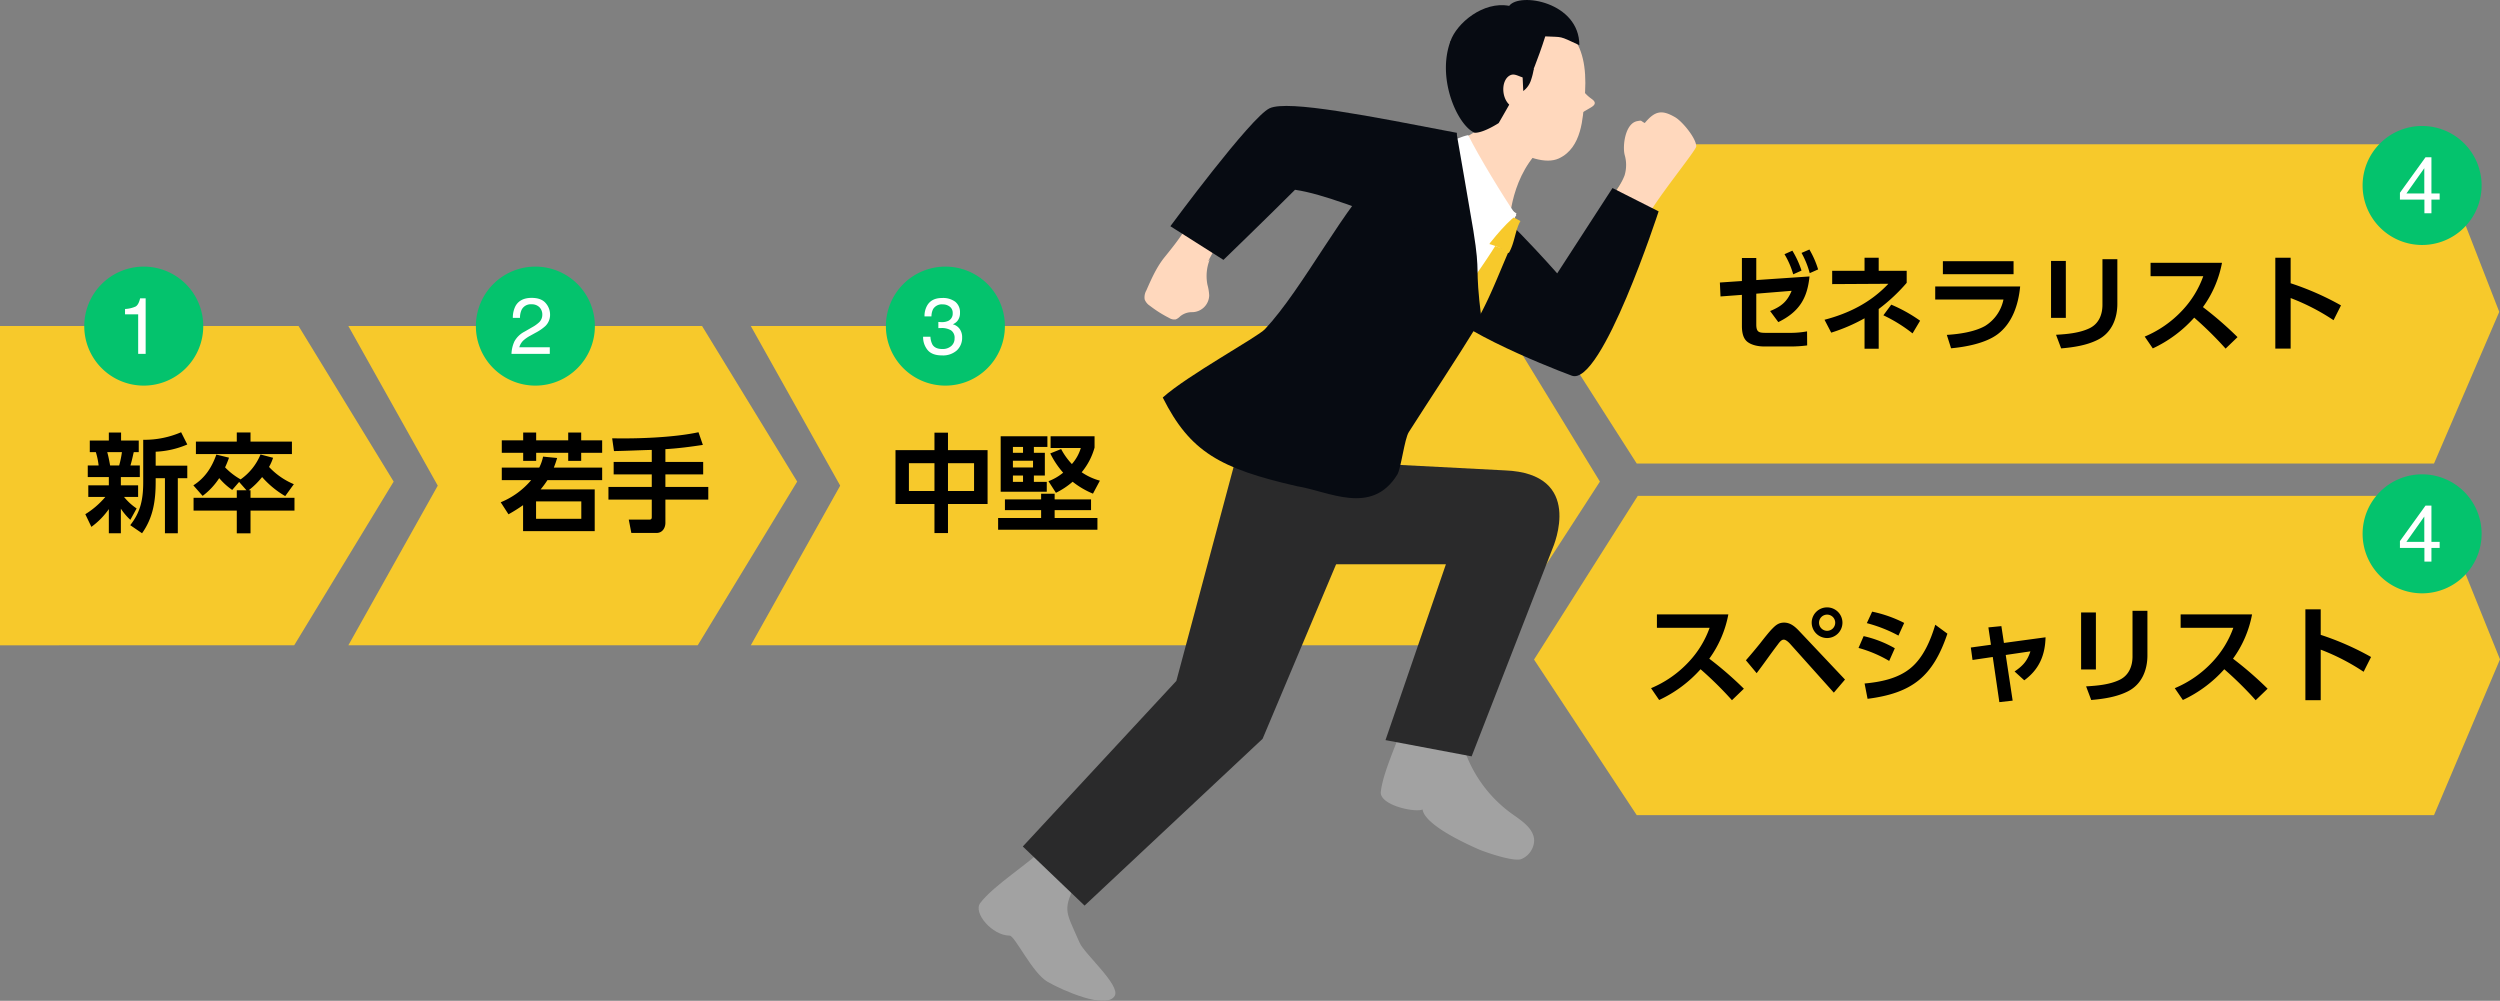 <svg xmlns="http://www.w3.org/2000/svg" width="939.435" height="376.073" viewBox="0 0 939.435 376.073">
  <rect x="0" y="0" width="939.435" height="376.073" fill="#808080" stroke="none"/>
  <g id="グループ_4035" data-name="グループ 4035" transform="translate(-14006.68 -8611.555)">
    <path id="パス_24085" data-name="パス 24085" d="M0,217.864v119.98H110.546l37.381-61.517-35.744-58.462Z" transform="translate(14006.68 8516.197)" fill="#f7c92b"/>
    <path id="パス_24086" data-name="パス 24086" d="M454.916,217.864l35.744,58.462-37.381,61.517H322l33.595-59.99L322,217.864Z" transform="translate(13815.581 8516.197)" fill="#f7c92b"/>
    <path id="パス_24087" data-name="パス 24087" d="M977.331,217.864l35.744,58.462-39.82,61.517H694l33.595-59.99L694,217.864Z" transform="translate(13594.809 8516.197)" fill="#f7c92b"/>
    <path id="パス_24088" data-name="パス 24088" d="M1757.962,169.844H1458.37L1421,111.381l41.447-61.517h295.515l24.521,62.981Z" transform="translate(13163.353 8615.9)" fill="#f7c92b"/>
    <path id="パス_24089" data-name="パス 24089" d="M1756.181,494.844H1456.589L1418,436.381l38.978-61.517h299.2l24.8,61.44Z" transform="translate(13165.133 8423.021)" fill="#f7c92b"/>
    <path id="パス_24090" data-name="パス 24090" d="M122.6,185.319A22.359,22.359,0,1,1,100.24,162.96,22.359,22.359,0,0,1,122.6,185.319" transform="translate(13960.459 8548.781)" fill="#04c36d"/>
    <path id="パス_24091" data-name="パス 24091" d="M484.6,185.319A22.359,22.359,0,1,1,462.24,162.96,22.359,22.359,0,0,1,484.6,185.319" transform="translate(13745.622 8548.781)" fill="#04c36d"/>
    <path id="パス_24188" data-name="パス 24188" d="M0,0H932.521V339.063H0Z" transform="translate(14006.68 8645.494)" fill="none"/>
    <path id="パス_24189" data-name="パス 24189" d="M2.871-14.854v-2.021a10.741,10.741,0,0,0,3.984-.93q1.128-.652,1.685-3.083h2.08V0H7.808V-14.854Z" transform="translate(14050.794 8744.537)" fill="#fff"/>
    <path id="パス_24190" data-name="パス 24190" d="M.938,0A12.234,12.234,0,0,1,2.058-4.717a9.072,9.072,0,0,1,3.8-3.647L8.672-9.99a13.241,13.241,0,0,0,2.651-1.875,3.852,3.852,0,0,0,1.2-2.783,3.885,3.885,0,0,0-1.1-2.908A4,4,0,0,0,8.5-18.633a3.828,3.828,0,0,0-3.75,2.051,7.342,7.342,0,0,0-.615,3.047H1.45A9.415,9.415,0,0,1,2.461-18q1.714-3.047,6.05-3.047,3.6,0,5.266,1.948a6.518,6.518,0,0,1,1.663,4.336,5.894,5.894,0,0,1-1.772,4.307A17.353,17.353,0,0,1,9.99-7.939L7.983-6.826A13,13,0,0,0,5.728-5.317,5.5,5.5,0,0,0,3.882-2.49H15.337V0Z" transform="translate(14197.941 8744.537)" fill="#fff"/>
    <path id="パス_24092" data-name="パス 24092" d="M863.6,185.319A22.359,22.359,0,1,1,841.24,162.96,22.359,22.359,0,0,1,863.6,185.319" transform="translate(13520.694 8548.781)" fill="#04c36d"/>
    <path id="パス_24191" data-name="パス 24191" d="M0,0H932.521V339.063H0Z" transform="translate(14006.68 8645.494)" fill="none"/>
    <path id="パス_24192" data-name="パス 24192" d="M7.793.571q-3.721,0-5.4-2.043A7.583,7.583,0,0,1,.718-6.445H3.472a6.83,6.83,0,0,0,.762,2.959Q5.259-1.831,7.939-1.831a4.859,4.859,0,0,0,3.34-1.113,3.656,3.656,0,0,0,1.26-2.871,3.342,3.342,0,0,0-1.326-3.032,6.708,6.708,0,0,0-3.684-.864q-.264,0-.535.007t-.549.022v-2.329q.41.044.688.059t.6.015a5.5,5.5,0,0,0,2.432-.469,2.979,2.979,0,0,0,1.67-2.93,2.861,2.861,0,0,0-1.113-2.417A4.154,4.154,0,0,0,8.13-18.6a3.844,3.844,0,0,0-3.647,1.758,6.093,6.093,0,0,0-.63,2.754H1.245a7.912,7.912,0,0,1,.938-3.984q1.611-2.93,5.669-2.93a7.683,7.683,0,0,1,4.966,1.428,5.022,5.022,0,0,1,1.758,4.138,4.618,4.618,0,0,1-1.04,3.135,4.369,4.369,0,0,1-1.67,1.172,4.552,4.552,0,0,1,2.585,1.75,5.3,5.3,0,0,1,.93,3.171A6.464,6.464,0,0,1,13.4-1.318,7.8,7.8,0,0,1,7.793.571Z" transform="translate(14352.843 8744.537)" fill="#fff"/>
    <path id="パス_24093" data-name="パス 24093" d="M2228.6,55.319A22.359,22.359,0,1,1,2206.24,32.96,22.359,22.359,0,0,1,2228.6,55.319" transform="translate(12710.603 8625.934)" fill="#04c36d"/>
    <path id="パス_24193" data-name="パス 24193" d="M0,0H932.521V339.063H0Z" transform="translate(14006.68 8645.494)" fill="none"/>
    <path id="パス_24194" data-name="パス 24194" d="M9.917-7.427v-9.507L3.193-7.427ZM9.961,0V-5.127H.762V-7.705l9.609-13.33H12.6V-7.427h3.091v2.3H12.6V0Z" transform="translate(14907.75 8691.689)" fill="#fff"/>
    <path id="パス_24094" data-name="パス 24094" d="M2228.6,377.319a22.359,22.359,0,1,1-22.359-22.359,22.359,22.359,0,0,1,22.359,22.359" transform="translate(12710.603 8434.834)" fill="#04c36d"/>
    <path id="パス_24195" data-name="パス 24195" d="M0,0H932.521V339.063H0Z" transform="translate(14006.68 8645.494)" fill="none"/>
    <path id="パス_24196" data-name="パス 24196" d="M9.917-7.427v-9.507L3.193-7.427ZM9.961,0V-5.127H.762V-7.705l9.609-13.33H12.6V-7.427h3.091v2.3H12.6V0Z" transform="translate(14907.75 8822.591)" fill="#fff"/>
    <path id="パス_24197" data-name="パス 24197" d="M38.68-29.64l-2.32-4.6A34.84,34.84,0,0,1,22.12-31.4v15.84c0,6.28-.88,11.2-4.88,16.24l4.44,3.04C25.88-2.2,26.8-8.56,26.8-15.64v-1.32h3.48V3.72h4.84V-16.96h3.56v-4.72H26.8v-5.24A33.641,33.641,0,0,0,38.68-29.64ZM7.88-9.92A31.482,31.482,0,0,1,.36-3.44L2.64,1.32A28.124,28.124,0,0,0,9.2-5.36V3.72h4.52V-5.52a22.488,22.488,0,0,0,3.56,4.2L19.64-5.6a21.08,21.08,0,0,1-4.72-4.32H20.2v-4.36H13.72V-17.4h7.12v-4.36H17.32c.52-1.72.84-3.28,1.24-5h1.88v-4.36H13.8v-3H9.2v3H2.04v4.36H4.32a27.107,27.107,0,0,1,1.04,5H1.28v4.36H9.2v3.12H1.48v4.36Zm6.24-16.84a35.805,35.805,0,0,1-1.04,5H9.68c-.28-1.56-.64-3.48-1.08-5Zm43.16-7.4v3.44H41.92v4.68H78v-4.68H62.44v-3.44Zm3.64,21.72H57.28V-9.6H41.04v4.8H57.28V3.76h5.16V-4.8H78.96V-9.6H62.44v-2.84h-.68A29.572,29.572,0,0,0,66.8-17.4a34.856,34.856,0,0,0,8.68,7.16l3.24-4.48A27,27,0,0,1,69.4-21.2a18.766,18.766,0,0,0,1.52-3.44L66.2-25.88a21.414,21.414,0,0,1-7.48,9.36,25.406,25.406,0,0,1-5.84-4.52,36.452,36.452,0,0,0,1.48-3.64L49.6-25.84c-1.72,4.84-4.24,8.76-8.64,11.56l3.48,3.96A26.085,26.085,0,0,0,50.68-17a24.512,24.512,0,0,0,4.88,4.44l2.6-3Z" transform="translate(14038.378 8808.218)"/>
    <path id="パス_24198" data-name="パス 24198" d="M9.2-34.12v2.92H1.16v4.68H9.2v3.04h4.88v-3.04H26.12v3.04H31v-3.04h7.88V-31.2H31v-2.92H26.12v2.92H14.08v-2.92Zm9.12,17.88H38.88v-4.72H20.72c.48-1.2.88-2.36,1.24-3.6l-5.28-.52a16.8,16.8,0,0,1-1.44,4.12H1.16v4.72H12.2A29.581,29.581,0,0,1,.76-7.92L3.68-3.4A59.886,59.886,0,0,0,9.16-6.84V2.92H36.08V-12.76H15.76A35.322,35.322,0,0,0,18.32-16.24Zm12.72,8v6.52h-17V-8.24ZM57.52-27.6v4.52H43.2v4.68H57.52v4.72H41.24v4.76H57.52v6.6c0,.88-.44.92-1.2.92H48.88l.96,5h9.52c2.12,0,3.28-1.84,3.28-3.8V-8.92H78.76v-4.76H62.64V-18.4h14.2v-4.68H62.64v-4.8c4.72-.28,9.4-.88,14.08-1.6l-1.64-4.76c-9.36,2-22.8,2.48-32.44,2.28l.68,4.8C48.04-27.24,52.76-27.48,57.52-27.6Z" transform="translate(14194.077 8808.218)"/>
    <path id="パス_24199" data-name="パス 24199" d="M2.76-27.52V-7.28H17.4V3.64h5.08V-7.28H37.36V-27.52H22.48v-6.56H17.4v6.56ZM17.4-22.6v10.44H7.8V-22.6Zm14.88,0v10.44h-9.8V-22.6Zm36.76.32A25.489,25.489,0,0,1,65-27.92l-4.08,1.64a32.7,32.7,0,0,0,4.84,7.24,19.527,19.527,0,0,1-5.52,3.2l2.8,4.36a28.539,28.539,0,0,0,6.28-4.16,31.908,31.908,0,0,0,7.64,4.48l2.6-4.88a22.661,22.661,0,0,1-6.84-3.16,24.87,24.87,0,0,0,4.84-9.28v-4.24H61.04v4.4H72.4A16.074,16.074,0,0,1,69.04-22.28ZM42.28-32.72v20.84H59.6V-15.6H54.76v-2.36h4.12v-8.56H54.76v-2.2h5.08v-4Zm8.4,4v2.2h-3.8v-2.2Zm3.76,5.2V-21H46.88v-2.52Zm-3.76,5.56v2.36h-3.8v-2.36ZM76.24-9H62.56v-2.12H57.48V-9H43.88v4.04h13.6V-2H41.32V2.4H78.64V-2H62.56V-4.96H76.24Z" transform="translate(14340.426 8808.218)"/>
    <path id="パス_24200" data-name="パス 24200" d="M33.56-34.16a32.933,32.933,0,0,1,3.08,7.6l3.16-1.4a34.549,34.549,0,0,0-3.28-7.48Zm-6.4.48a31.6,31.6,0,0,1,3.28,7.56l3.12-1.4A35.13,35.13,0,0,0,30.12-35ZM16.56-18.84l13.28-1.08c-1.68,4.16-4.04,5.96-8.08,7.6l3.08,4.16c7.64-3.76,10.88-8.68,11.72-17.16l-20,1.36v-8.28h-5.4v8.64l-8.28.56.24,5.24,8.04-.6V-6.8c0,2.08.28,4.6,2,6C14.84.56,17.48,1,19.56,1h9.8A47.46,47.46,0,0,0,35.68.6l-.04-5.28a35.157,35.157,0,0,1-6.48.56H20.48c-2.84,0-3.92-.12-3.92-3.16Zm40.68-8.6H45.08v5l21.12-.12c-6.6,7-14.8,11.12-24,13.52L44.72-4.2A65.367,65.367,0,0,0,57.24-9.6V1.84h5.32V-13.08a66.265,66.265,0,0,0,10.52-9.84v-4.52H62.56v-4.92H57.24ZM67.28-14.72l-2.96,4a56.317,56.317,0,0,1,10.96,6.8l2.84-4.76A56.391,56.391,0,0,0,67.28-14.72Zm19.4-16.32v4.88h26.56v-4.88ZM83.8-21.56v4.92h25.64a15.173,15.173,0,0,1-6.96,9.96c-4.04,2.24-9.76,3.04-14.32,3.32l1.6,5.04c5.56-.52,12.92-1.88,17.48-5.28,5.6-4.2,7.84-11.24,8.48-17.96ZM152.24-31.8h-5.6v17.16c0,3.64-1.36,7.08-4.8,8.76-3.8,1.84-8.48,2.24-12.64,2.48l1.92,5.12c4.6-.4,9.56-1.12,13.76-3.24,5.2-2.6,7.36-7.96,7.36-13.52Zm-19.36.64h-5.56v21.4h5.56ZM184.4-13.8a41.181,41.181,0,0,0,7.16-16.64H164.72v5.04h19.8a36.722,36.722,0,0,1-7.8,12.76,40.889,40.889,0,0,1-14.2,9.92l3.04,4.44A48.079,48.079,0,0,0,181.12-9.84,135.034,135.034,0,0,1,192.92,1.8l4.48-4.32A133.3,133.3,0,0,0,184.4-13.8Zm32.96-8.96v-9.6H211.6V1.8h5.76v-19a80.918,80.918,0,0,1,16.12,8.32l2.8-5.56A104.918,104.918,0,0,0,217.36-22.76Z" transform="translate(14650.085 8740.755)"/>
    <path id="パス_24201" data-name="パス 24201" d="M24.4-13.8a41.181,41.181,0,0,0,7.16-16.64H4.72v5.04h19.8a36.722,36.722,0,0,1-7.8,12.76A40.889,40.889,0,0,1,2.52-2.72L5.56,1.72A48.079,48.079,0,0,0,21.12-9.84,135.036,135.036,0,0,1,32.92,1.8L37.4-2.52A133.3,133.3,0,0,0,24.4-13.8ZM68.68-33.08a5.77,5.77,0,0,0-5.8,5.76,5.8,5.8,0,0,0,5.8,5.76,5.787,5.787,0,0,0,5.76-5.76A5.761,5.761,0,0,0,68.68-33.08Zm0,2.72a3.039,3.039,0,0,1,3.04,3.04,3.039,3.039,0,0,1-3.04,3.04,3.039,3.039,0,0,1-3.04-3.04A3.039,3.039,0,0,1,68.68-30.36ZM42.2-8.36c2.72-3.56,5.24-7.24,7.96-10.8.56-.76,1.32-1.8,2.2-1.8.84,0,1.8.92,2.36,1.52L71.2-1.04l4.2-4.92L58.52-23.84c-1.64-1.76-3.44-3.52-6-3.52-2.04,0-3.16.96-4.52,2.36-1.12,1.12-3.48,4.12-4.56,5.52-1.72,2.12-3.48,4.24-5.28,6.28ZM85.6-31.48l-2,4.32a53.205,53.205,0,0,1,11.88,4.68l2.16-4.76A47.929,47.929,0,0,0,85.6-31.48ZM83.88,1.28c16.84-2.16,24.56-8.4,30-24.48l-4.56-3.36c-1.72,5.76-4.44,12.28-9.16,16.2-4.8,4.04-11.36,5.32-17.4,5.88ZM82.4-22.28l-1.92,4.44A47.059,47.059,0,0,1,92-12.96l2.12-4.76A42.238,42.238,0,0,0,82.4-22.28Zm53.4,7.08,9.28-1.36c-1.2,3.64-2.84,5.44-5.96,7.56l3.64,3.32c5.56-4.04,7.84-9.4,8-16.16l-15.64,2.12-.96-6.32-4.88.48.96,6.52L122.68-18l.64,4.68,7.6-1.12L133.4,2.52l5-.56Zm53.24-16.6h-5.6v17.16c0,3.64-1.36,7.08-4.8,8.76-3.8,1.84-8.48,2.24-12.64,2.48l1.92,5.12c4.6-.4,9.56-1.12,13.76-3.24,5.2-2.6,7.36-7.96,7.36-13.52Zm-19.36.64h-5.56v21.4h5.56ZM221.2-13.8a41.181,41.181,0,0,0,7.16-16.64H201.52v5.04h19.8a36.722,36.722,0,0,1-7.8,12.76,40.889,40.889,0,0,1-14.2,9.92l3.04,4.44A48.079,48.079,0,0,0,217.92-9.84,135.036,135.036,0,0,1,229.72,1.8l4.48-4.32A133.3,133.3,0,0,0,221.2-13.8Zm32.96-8.96v-9.6H248.4V1.8h5.76v-19a80.918,80.918,0,0,1,16.12,8.32l2.8-5.56A104.918,104.918,0,0,0,254.16-22.76Z" transform="translate(14624.585 8872.875)"/>
    <path id="パス_24166" data-name="パス 24166" transform="translate(14006.68 8645.199)" fill="#707070"/>
    <path id="パス_24167" data-name="パス 24167" d="M497.994,121.05c1.83-2.906,3.963-5.633,5.171-8.876a13.485,13.485,0,0,0,.028-7.669c-.847-3.264.131-11.84,4.729-12.69,1.932-.358,1.07-.173,2.823.716,3.839-4.615,6.414-5.1,11.464-2.147,2.635,1.542,7.9,7.876,7.879,10.929-.013,1.518-16.527,21.63-18.445,26.881-5.348-1.675-12.275-4.421-13.649-7.144" transform="translate(14113.996 8565.257)" fill="#ffd8bd"/>
    <path id="パス_24168" data-name="パス 24168" d="M371.081,148.857c8.426,3.294,33.052,31.328,33.052,31.328l20.778-32.064,17.331,8.765s-21.417,65.913-32.636,61.741c-10.134-3.769-49.456-19.463-52.317-29.89-2.126-7.746,10.6-36.115,13.792-39.88" transform="translate(14187.703 8534.094)" fill="#070b12"/>
    <path id="パス_24169" data-name="パス 24169" d="M373.624,107.082c-2.475-1.179-12.6-12.971-14.752-14.667-7.56,5.438-11.241,10.909-36.625,13.7-11.831,19.044-7.509,45.492,9,55.75,18.743,11.644,9.146,19.639,22.23-1.421-8.025-4.986,10.823-24.28,10.823-24.28s-.754-16.705,9.322-29.084" transform="translate(14209.413 8563.226)" fill="#ffd8bd"/>
    <path id="パス_24170" data-name="パス 24170" d="M284.739,116.739q17.168,12.809,35.118,24.52c-8.386,23.31-41.933,80.985-54.454,102.36-13.385-4.372-51.248-12.05-37.133-33.477,17.1-20.609,40.678-69.435,56.469-93.4" transform="translate(14256.673 8550.505)" fill="#fff"/>
    <path id="パス_24171" data-name="パス 24171" d="M404.137,13.113c-17.637.794-17.174,17.587-15.893,29.842,1.4,13.433,22.94,27.812,32.5,23.427,8.815-4.044,9.021-15.609,9.63-21.666,1.866-18.56-2.947-32.652-26.234-31.6" transform="translate(14171.676 8604.726)" fill="#ffd8bd"/>
    <path id="パス_24172" data-name="パス 24172" d="M369.788,32.4c-5.285,14.237,2.79,31.773,9.081,34.409,3.3.122,9.045-3.642,9.045-3.642s9.614-16.574,9.34-17.081c-.567-1.047-14.42-6.531-15.23-7.4a3.734,3.734,0,0,0-2.3-.883c-2.767-.394-5.663-5.96-9.941-5.4" transform="translate(14181.938 8594.632)" fill="#070b12"/>
    <path id="パス_24173" data-name="パス 24173" d="M403.815,164.674c4.719,1.449,5.772,2.192,10.131,4.51-2.031,3.473-2.121,8.152-4.387,12.027a24.9,24.9,0,0,0-7.342-3.4c.436-3.987.872-7.974,1.6-13.135" transform="translate(14164.084 8525.438)" fill="#f7c92b"/>
    <path id="パス_24174" data-name="パス 24174" d="M201.125,357.451q1.291-12.067,2.582-24.135a353.54,353.54,0,0,1,54.029,5.516c-1,8.1-1.344,26.455-2.328,27.084-.736.47-16.783-2.255-31.924-3.065-8.474-.453-17.509-1.093-22.359-5.4" transform="translate(14269.246 8437.245)" fill="#25335c"/>
    <path id="パス_24175" data-name="パス 24175" d="M380.053,195.362c-6.861,15.727-10.006,26.321-25.141,45.953-3.369-.584,2.137-.675-1.067-1.871a18.538,18.538,0,0,1-8.33-5.755c9.517-12.345,21.035-26.7,29.3-39.919a36.077,36.077,0,0,0,5.242,1.591" transform="translate(14193.736 8510.221)" fill="#f7c92b"/>
    <path id="パス_24176" data-name="パス 24176" d="M366.671,106.428c3.753,7.644,13.231,23.222,18.071,30.223-4.189,2.737-11.835,12.774-11.835,12.774S353.327,119.91,349.36,113.6c4.07-1.469,13.023-6.356,17.311-7.168" transform="translate(14191.726 8555.897)" fill="#fff"/>
    <path id="パス_24177" data-name="パス 24177" d="M393.546,2.2C383.818.339,373.809,8.7,371.482,15.477c-2.752,28.876,29.834,13.9,29.834,13.9s2.979-6.82,5.791-15.711c6.889.383,4.788-.4,12.809,3.312,0-16.234-22.471-20-26.369-14.779" transform="translate(14180.243 8611.555)" fill="#070b12"/>
    <path id="パス_24178" data-name="パス 24178" d="M345.778,563.129a49.353,49.353,0,0,0,20.294,35.1c3.712,2.633,8.284,5.553,8.34,10.1a7.858,7.858,0,0,1-4.744,6.862c-2.669,1.234-13.739-2.568-16.425-3.764-24.786-11.04-19.536-15.768-21.2-14.68-3.962.815-15.73-2.1-15.256-6.749.864-8.473,8.232-22.533,10-30.865,7.936.819,12.471,3.927,19,3.993" transform="translate(14208.769 8319.15)" fill="#a2a2a2"/>
    <path id="パス_24179" data-name="パス 24179" d="M37.443,678.581c-6.054,12.556-5.049,11.615.511,24.4,1.815,4.174,15.485,16.013,13.179,19.937-3.128,5.321-19.75-2.144-25.168-5.236-5.848-3.337-12.366-17.475-14.356-17.406-6.429,0-13.8-8.508-11-12.237,5.123-6.8,18.7-15.024,24.522-21.242,6.367,4.806,6.754,8.352,12.306,11.786" transform="translate(14374.426 8262.85)" fill="#a2a2a2"/>
    <path id="パス_24180" data-name="パス 24180" d="M420.893,59.877c-1.607-.321-3.255-1.612-4.82-.964-4.3,1.784-3.65,11.338,2.07,12.482a42.2,42.2,0,0,0,2.75-11.519" transform="translate(14158.299 8580.84)" fill="#ffd8bd"/>
    <path id="パス_24181" data-name="パス 24181" d="M155.219,192.469a16.789,16.789,0,0,0-.964,9.65,18.879,18.879,0,0,1,.668,4.04,6.467,6.467,0,0,1-6.471,6.308,6.867,6.867,0,0,0-4.439,1.565,4.894,4.894,0,0,1-1.625,1.145,3.486,3.486,0,0,1-2.477-.518,44.655,44.655,0,0,1-7.283-4.6,4.936,4.936,0,0,1-1.96-2.4,5.232,5.232,0,0,1,.641-3.372c1.925-4.395,3.887-8.849,6.92-12.568s6.649-8.377,7.1-9.733c.542-.34,13.083,4.265,13.083,4.265s-5.7,10.05-3.19,6.217" transform="translate(14306.143 8516.393)" fill="#ffd8bd"/>
    <path id="パス_24182" data-name="パス 24182" d="M220.226,403.1l70.531,0-22.7,66.081,32.369,6.109,30.312-77.885c.632-1.479,12.12-28.372-17.8-29.581l-47.543-2.47Z" transform="translate(14259.257 8420.49)" fill="#2a2a2b"/>
    <path id="パス_24183" data-name="パス 24183" d="M116.2,350.608,92.49,439.225l-57.7,62.218L58,523.652l66.9-62.678L168.42,357.642Z" transform="translate(14356.233 8428.202)" fill="#2a2a2b"/>
    <path id="パス_24184" data-name="パス 24184" d="M227.847,118.4c-13.891,12.462-29.992,44.632-44.424,59.991-2.763,2.941-29.251,17.435-38.394,25.675,10.272,20.442,21.476,26.681,50.5,33.343,11.758,1.847,27.989,11.258,37.631-4.377,1.432-2.323,2.677-13.382,4.336-15.988,8.2-12.883,16.387-25,27.272-42.65-2.639-20.923-.214-15.583-3.014-33.009-.727-4.521-6.346-36.817-6.346-36.817s-18.5,5.7-27.565,13.832" transform="translate(14298.582 8556.868)" fill="#070b12"/>
    <path id="パス_24185" data-name="パス 24185" d="M428.423,56.407l.281,6.1a8.2,8.2,0,0,0,2.792-3.775,24.484,24.484,0,0,0,1.161-4.612,8.124,8.124,0,0,0-4.234,2.291" transform="translate(14150.379 8583.254)" fill="#070b12"/>
    <path id="パス_24186" data-name="パス 24186" d="M258.55,93.525c-32-6.132-63.263-12.427-70.217-9.205-7.029,3.257-37.3,44.327-37.3,44.327L170.981,141.3s15.893-15.348,26.893-26.348c10.853,1.605,25.15,7.617,45.934,15.033,4.15,1.48,15.83-36.254,14.742-36.463" transform="translate(14295.443 8567.915)" fill="#070b12"/>
    <path id="パス_24187" data-name="パス 24187" d="M474.589,70.7a13.69,13.69,0,0,0,3.194,3.236c.689.5,1.5,1.073,1.442,1.835-.054.72-.867,1.254-1.606,1.685l-3.7,2.161c-.664-2.708.091-5.538.667-8.916" transform="translate(14126.721 8574.582)" fill="#ffd8bd"/>
    <path id="パス_24202" data-name="パス 24202" d="M0,0H269.659V376.073H0Z" transform="translate(14374.426 8611.555)" fill="none"/>
  </g>
</svg>
